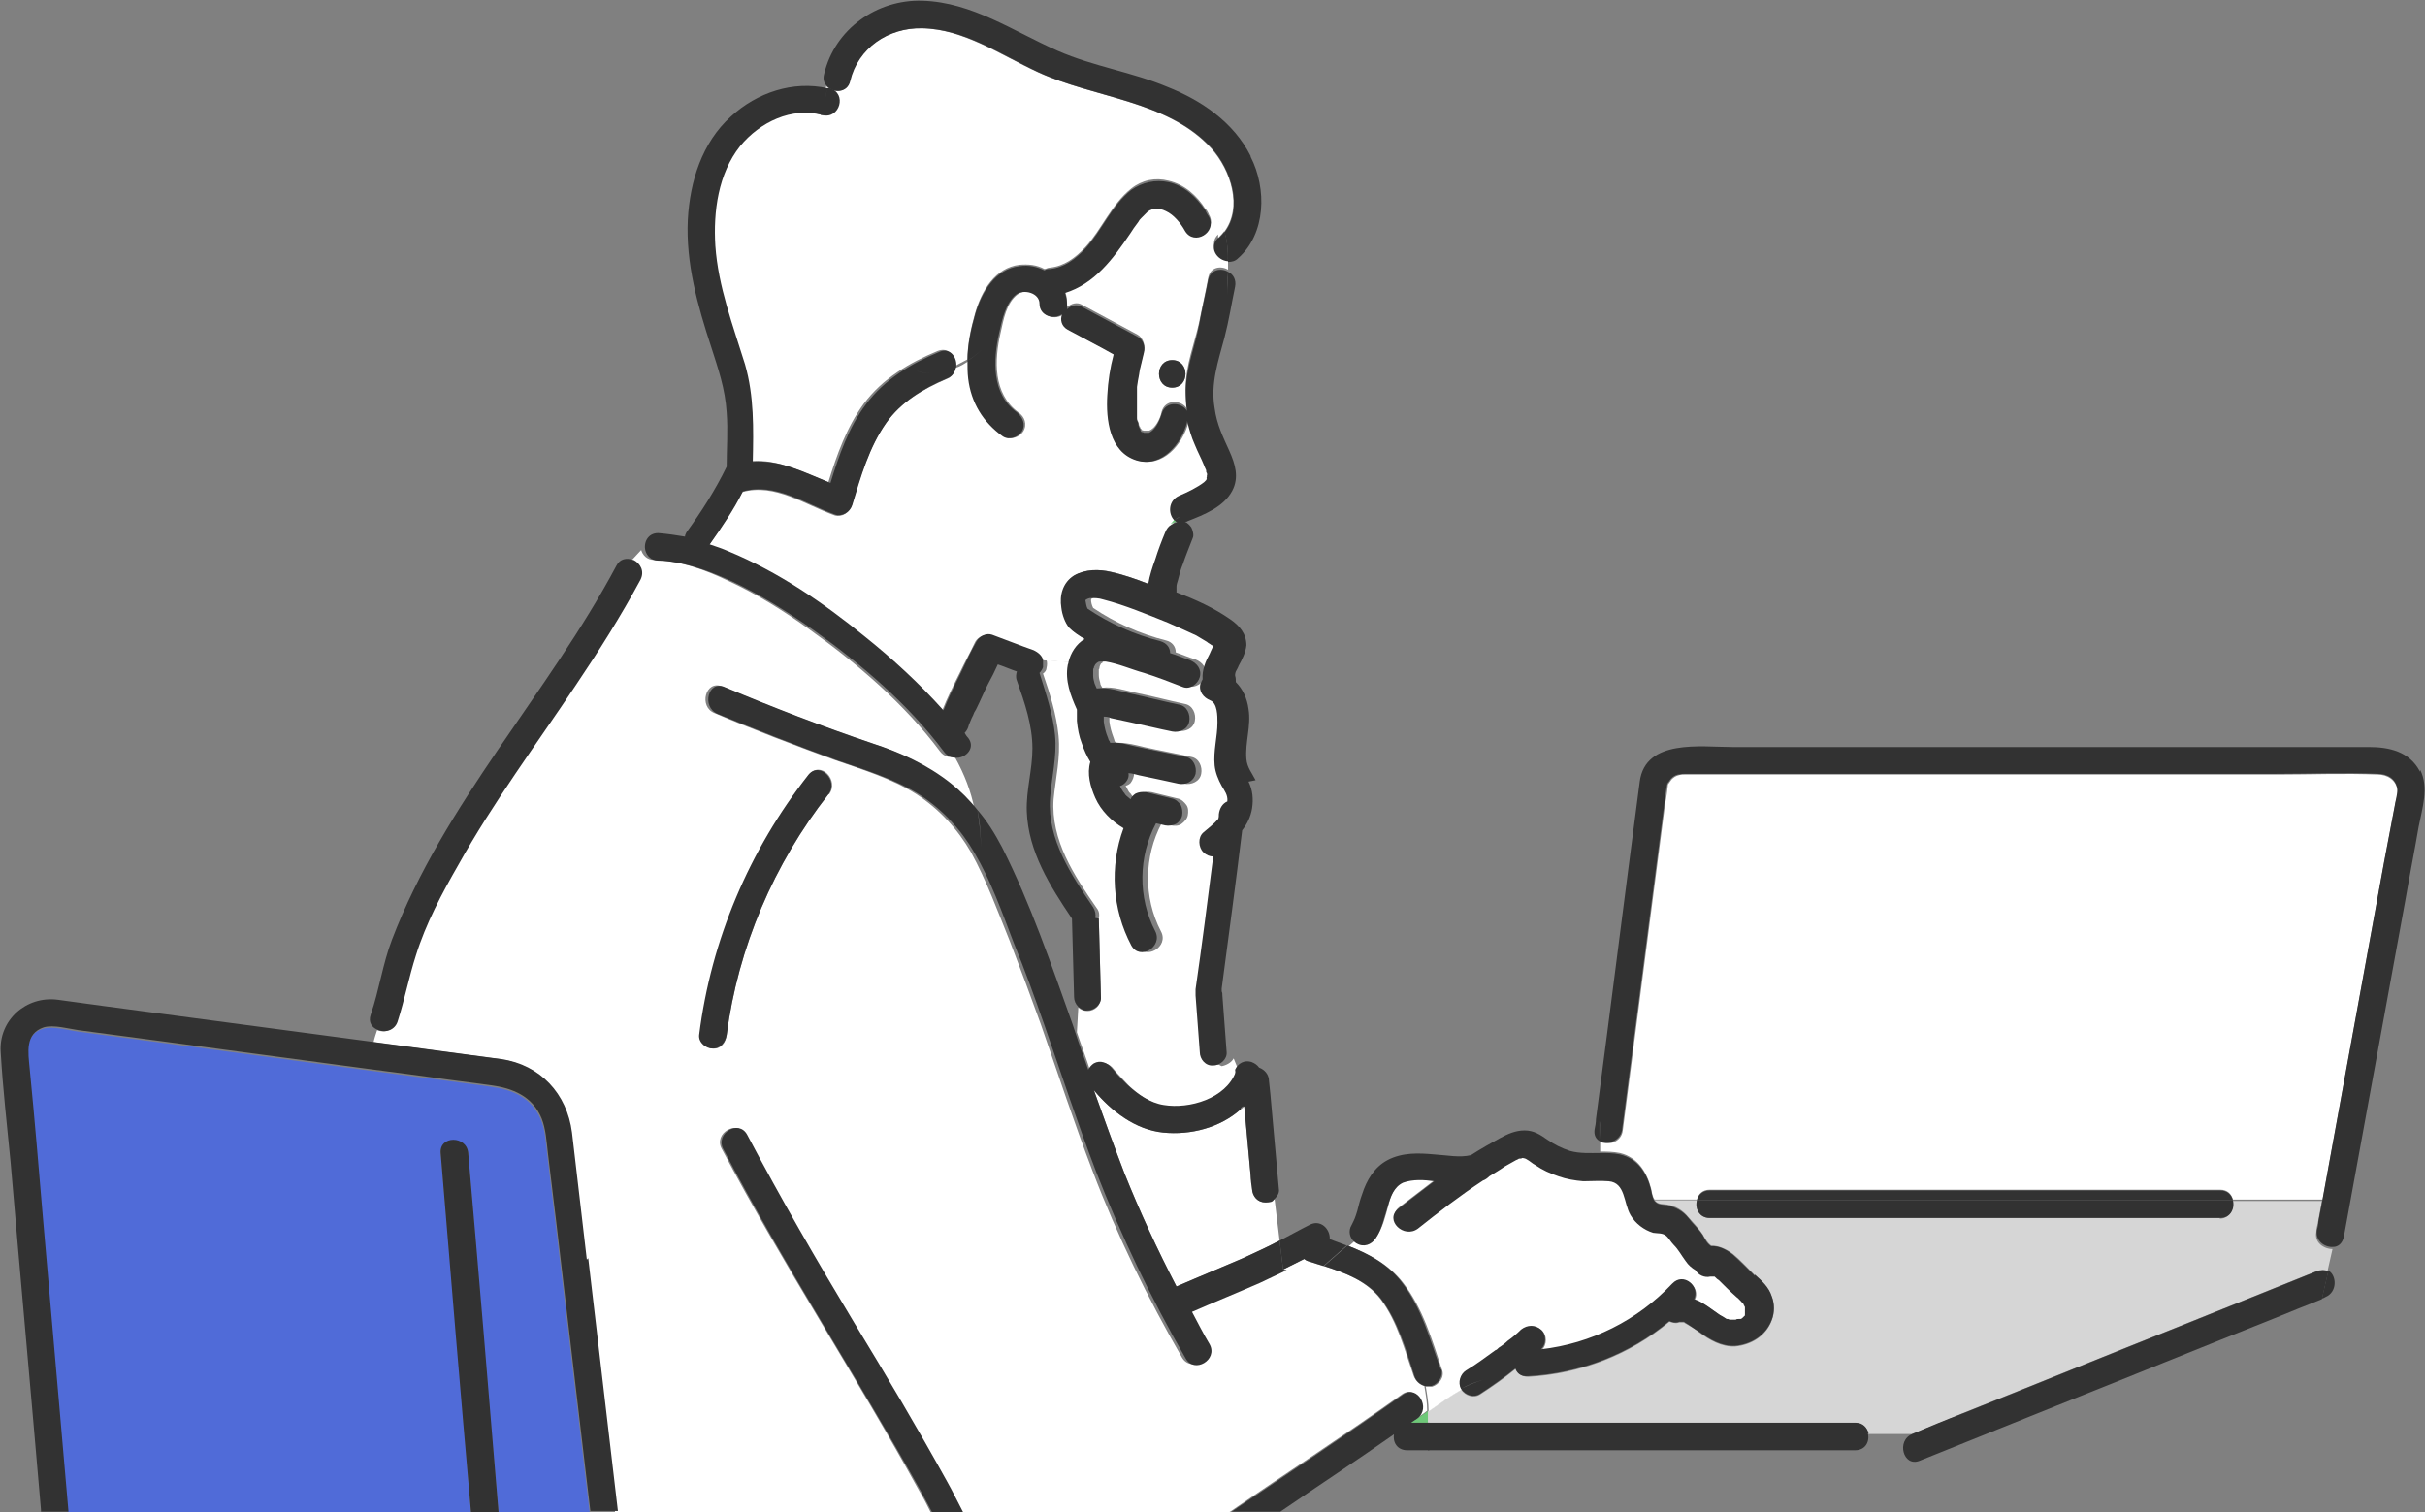 <?xml version="1.0" encoding="UTF-8"?>
<svg id="_レイヤー_1" data-name=" レイヤー 1" xmlns="http://www.w3.org/2000/svg" version="1.1" viewBox="0 0 343.4 214.2">
  <rect x="0" y="0" width="343.4" height="214.2" fill="#808080" stroke="none"/>
  <defs>
    <style>
      .cls-1 {
        fill: #6ec878;
      }

      .cls-1, .cls-2, .cls-3, .cls-4, .cls-5, .cls-6 {
        stroke-width: 0px;
      }

      .cls-2 {
        fill: #506bd8;
      }

      .cls-3 {
        fill: none;
      }

      .cls-4 {
        fill: #d6d6d6;
      }

      .cls-5 {
        fill: #323232;
      }

      .cls-6 {
        fill: #fff;
      }
    </style>
  </defs>
  <g>
    <path class="cls-1" d="M245.3,186.9c0,0,0,0,0,0h0,0Z"/>
    <path class="cls-1" d="M238.4,187.4c0,0-.1,0-.1,0,0,0,0,0,.1,0Z"/>
    <path class="cls-1" d="M237.8,187.3h0,0Z"/>
    <path class="cls-1" d="M166.5,83.4c0,0,0,.1,0,.2,0,0,0-.1,0-.2h0c0,0,0,0,0,0h0Z"/>
    <path class="cls-1" d="M246.3,186.7s0,0,0,0h0Z"/>
    <path class="cls-1" d="M245.2,186.9h0,0Z"/>
    <path class="cls-1" d="M166.5,83.3h0s0,0,0,0c0-.2,0,0,0,0Z"/>
    <path class="cls-2" d="M66.3,163.3c1.4,17,2.8,33.9,4.3,50.9h12.9l-4.8-40.7c-.4-3.3-.8-6.6-1.2-9.9-.2-1.7-.3-3.6-.9-5-1.3-3.2-4.1-4.3-7.2-4.7-2.7-.4-5.4-.7-8.2-1.1-16.7-2.2-33.5-4.5-50.2-6.7-1.4-.2-3.5-.8-4.9-.4-2.7.8-2.2,3.6-2,5.8.6,7.1,1.2,14.3,1.9,21.4,1.2,13.8,2.4,27.6,3.6,41.4h57.1c-1.4-17-2.8-33.9-4.3-50.9-.2-2.5,3.7-2.5,3.9,0h0Z"/>
    <path class="cls-1" d="M200.3,201.1c-.2.1-.4.3-.6.4h2.6c0-.6,0-1.1,0-1.7-.6.4-1.3.9-1.9,1.3h0Z"/>
    <path class="cls-4" d="M314.4,172.5h-72.3c-1.5,0-2.1-1.4-1.8-2.5h-6s0,0,0,0c.5.6,1.1.5,1.8.6,1.2.2,2.2.8,3,1.8.7.8,1.4,1.5,2,2.4.4.7.7,1.2,1.2,1.6,1.1,0,2.2.5,3.1,1.2,1.1.9,2.1,2,3.1,3,1,.9,1.9,1.8,2.4,3.1.4,1,.4,2.3,0,3.3-.8,2.2-2.9,3.5-5.2,3.7-1.9.1-3.6-.9-5.1-2-.6-.5-1.3-.9-2-1.3,0,0,0,0-.2-.1,0,0,0,0,0,0,0,0-.3,0-.4,0,0,0-.1,0-.2,0-.5.2-1,0-1.4-.1-5.6,4.7-12.7,7.4-20,7.8-.9,0-1.5-.5-1.8-1.1-1.6,1.3-3.3,2.5-5,3.6-.9.6-2.1.2-2.7-.7,0,0,0,0,0,0-1.6.9-3.2,2.1-4.7,3.1,0,.6,0,1.1,0,1.7h60.6c1,0,1.7.7,1.8,1.5h6.1c2.4-.9,4.8-1.9,7.1-2.9,10.3-4.1,20.6-8.3,30.9-12.4,6.5-2.6,12.9-5.2,19.4-7.8.6-.2,1.1-.2,1.5,0l.7-3.1c-1.2,0-2.6-.9-2.3-2.4,0-.4.1-.8.2-1.2.2-1.1.4-2.1.6-3.2h-12.7c.3,1.1-.3,2.5-1.8,2.5h0Z"/>
    <path class="cls-6" d="M336.8,109.7c-4.8-.2-9.6,0-14.4,0h-80.1c-1.2,0-2.5,0-3.8,0-.3,0-.5,0-.8.1-.4.1-.7.3-1,.6,0,0-.5.7-.5.7-.1.9-.2,1.8-.4,2.7-2,15.4-4,30.8-6,46.3-.2,1.7-2.1,2.2-3.2,1.6v1.4c.9,0,1.8,0,2.8.2,2.5.6,3.8,2.7,4.4,5,.1.5.2,1.2.5,1.6h6c.2-.8.8-1.4,1.8-1.4h72.3c1,0,1.6.6,1.8,1.4h12.7c2.9-15.9,5.8-31.8,8.7-47.7.5-2.7,1-5.3,1.5-7.9.1-.8.5-1.7.4-2.4-.2-1.5-1.5-2.2-2.8-2.2h0Z"/>
    <path class="cls-6" d="M172.6,150.8c-1.1,0-1.9-.9-1.9-1.9-.2-2.7-.4-5.4-.6-8,0-.1,0-.2,0-.3,0-.2-.1-.4,0-.6.8-6.3,1.6-12.6,2.5-18.8-.5,0-1-.1-1.4-.6-.7-.7-.8-2.1,0-2.8.7-.6,1.4-1.2,2.1-1.9,0-.2,0-.5.1-.7.1-.8.5-1.5,1.2-1.8,0-.8-.4-1.5-.8-2.2-.5-.9-.9-1.8-1-2.9-.3-2.1.3-4.1.4-6.1,0-.9,0-2.7-1-3.1-1-.4-1.7-1.3-1.4-2.4,0-.2.2-.4.3-.6-.2-1.3.4-2.4,1-3.6,0,0,.4-.7.5-1.1,0,0,0,0-.1-.1,0,0,0,0,0,0,0,0,0,0-.1,0-.2-.2-.5-.3-.7-.5-.5-.3-1-.6-1.5-.9-1.3-.7-2.6-1.3-4-1.8-3-1.2-6.1-2.5-9.2-3.3-.6-.2-1.2-.2-1.8-.2-.1,0-.5,0-.7.3.1,0,0,.1,0,0,0,.4.1.8.3,1.2,3.1,2.1,6.7,3.7,10.3,4.6.9.2,1.4.9,1.4,1.7.9.3,1.8.7,2.8,1,1,.4,1.7,1.3,1.4,2.4-.3.9-1.4,1.7-2.4,1.4-1.8-.7-3.7-1.4-5.5-2-1.7-.6-3.5-1.3-5.4-1.6-.3,0-.6,0-.9,0-.2,0-.3.1-.4.2.1,0,0,.1-.2.2,0,0-.1.2-.1.2,0,0-.1.2-.1.3,0,.1,0,.2-.1.3,0,0,0,.1,0,.2v.6c0,.4.1.8.2,1.1,0,.3.2.5.3.7,1.5-.2,3.3.4,4.7.7,2.4.5,4.7,1.1,7,1.6,1.1.2,1.6,1.4,1.4,2.4-.2,1.1-1.4,1.6-2.4,1.4-1.9-.4-3.9-.9-5.9-1.3-.9-.2-1.9-.4-2.8-.6-.3,0-.6-.1-.8-.2,0,0-.1,0-.2,0,0,.2,0,.3,0,.5h0c0,.2,0,.2,0,.3.1.8.3,1.5.6,2.3,0,0,.1.3.1.3,0,.1.1.3.2.4.1,0,.2,0,.4,0,1.2,0,2.4.3,3.6.6,2.2.5,4.5.9,6.7,1.4,1.1.2,1.6,1.4,1.4,2.4-.2,1.1-1.4,1.6-2.4,1.4-1.9-.4-3.8-.8-5.6-1.2-.5,0-1-.2-1.5-.3,0,.5-.2,1-.5,1.4-.2.2-.4.3-.7.4.2.3.3.6.5.9,0,0,0,0,.1.1t0,0c.1.1.2.2.3.4.2.2.4.3.6.5.2-.3.4-.6.7-.8.4-.3,1-.3,1.5-.2,1.2.3,2.5.6,3.7.9.5.1.9.5,1.2.9.3.4.3,1,.2,1.5-.1.5-.5.9-.9,1.2-.4.3-1,.3-1.5.2l-1.3-.3c-2.5,4.7-2.6,10.5-.1,15.3,1.2,2.2-2.2,4.2-3.4,2-2.7-5.1-3.1-11.3-1.1-16.6,0,0,0,0,0,0-1.7-1-3.2-2.5-4-4.3-.7-1.5-1.2-3.4-.7-5.1-.5-.8-.9-1.7-1.2-2.6-.4-1-.6-2.1-.7-3.2,0-.5,0-1,0-1.6-.9-2-1.7-4.1-1.3-6.3,0-.2,0-.3.1-.4l-3.9-.3c.1.3.1.7,0,1.1,0,.3-.2.6-.5.8,0,0,0,0,0,0,1,2.9,1.9,5.8,2.2,8.8.3,3.1-.4,5.9-.7,9-.4,5.8,2.9,10.8,6.1,15.4.4.5.4,1,.3,1.5h0c.1,3.8.2,7.5.3,11.2,0,1.1-.9,1.9-1.9,1.9-.5,0-1-.2-1.3-.5l-.2,3.5c.6,1.8,1.3,3.6,1.9,5.5.2-.4.4-.7.8-.9.9-.5,1.9-.2,2.5.6,0,0-.1-.1,0,0s.3.4.5.6c.6.6,1.1,1.2,1.7,1.8,1.4,1.3,3.2,2.6,5.2,2.9,3.6.6,8.9-.9,10.2-4.7,0,0,0-.2.1-.3h0c0-.1-.7-1.8-.7-1.8-.3.6-1.1,1-1.7,1.1h0Z"/>
    <path class="cls-1" d="M175.1,151.5h0c0,0,0,0,0,0,0,0,0,0,0,0Z"/>
    <path class="cls-6" d="M172.5,33.7c.3-.3.6-.6.8-.9-.4-1.3-1.2-2.4-2.6-3.3.2.3.4.6.5.9,1.3,2.2-2.1,4.1-3.4,2-.7-1.1-1.6-2.4-2.7-2.8-.6-.2-.9-.3-1.3-.3s-.2,0-.3,0c-.1,0-.2,0-.3,0,0,0-.3.1-.4.2,0,0-.2.2-.3.2-.3.3-.6.6-.9.9-.4.4-.3.3-.6.8-.3.4-.6.9-.9,1.3-2.5,3.7-5.1,7.2-9.3,8.5.2.5.3,1.1.3,1.7,0,.2,0,.5,0,.6.6-.5,1.4-.8,2.2-.3,2.6,1.4,5.2,2.8,7.8,4.2.7.4,1.1,1.4.9,2.2-.2.8-.4,1.7-.6,2.5-.2.8-.3,1.6-.4,2.4,0,.1,0,.4,0,.4,0,.2,0,.5,0,.7,0,.5,0,.9,0,1.3,0,.4,0,.9,0,1.3,0,.2,0,.4,0,.5,0,0,0,.4,0,.5,0,.2.1.4.2.6,0,0,.1.3.1.4,0,.1.1.2.2.4,0,0,0,0,0,.1,0,0,0,0,0,0,.1,0,.2.2.3.3-.4-.3,0,0,.2,0,0,0,0,0,0,0,0,0,.2,0,.3,0,0,0,.2,0,.4,0,.9-.3,1.6-1.7,1.8-2.7.5-1.8,2.8-1.7,3.6-.4-.1-1-.2-2-.2-3,0-3.2,1.2-6.1,1.9-9.2.4-2.1.9-4.2,1.3-6.4.3-1.5,1.8-1.7,2.8-1.1,0-.6,0-1.1,0-1.7-1.5,0-2.8-2-1.4-3.3h0ZM166,54.9c-2.5,0-2.5-3.9,0-3.9s2.5,3.9,0,3.9Z"/>
    <path class="cls-6" d="M116.2,16.2c-4.4-1.1-8.9,1-11.7,4.4-3.1,3.9-3.8,9.2-3.5,14.1.4,5.8,2.5,11.3,4.2,16.8,1.4,4.5,1.3,9.1,1.1,13.8,3.9-.3,7.4,1.6,11,3,1.2-3.9,2.6-7.8,5-11.1,2.7-3.6,6.4-5.8,10.5-7.5,1.6-.6,2.5.8,2.3,2.2.6-.3,1.3-.7,1.9-1,0-2.2.5-4.5,1.1-6.6.9-3.1,2.8-6.4,6.3-6.8,1.2-.1,2.4,0,3.5.6.2,0,.5-.2.8-.2,2-.2,3.6-1.4,5-2.9,2.3-2.5,3.7-6.1,6.5-8.3,1.5-1.2,3.4-1.6,5.3-1.1,2.2.5,4,2.1,5.2,4,1.4.9,2.1,2,2.6,3.3,2.7-3.5,1-8.8-1.8-11.9-6.2-6.8-16.6-7.1-24.6-10.8-5.2-2.4-10.5-6.1-16.4-6.2-4.8-.1-9.1,2.8-10.2,7.5-.4,1.7-2.4,1.7-3.3.7,0,0,0,.2-.1.3.1,0,.2,0,.3,0,2.4.6,1.4,4.4-1,3.8h0Z"/>
    <path class="cls-6" d="M171.1,67c0-.2,0-.3-.1-.4-.1-.4-.2-.7-.3-.7-.4-1-.9-1.9-1.3-2.9-.4-1.1-.8-2.3-1.1-3.4,0,0,0,.2,0,.2-.8,3.1-3.6,6.5-7.2,5.4-3.8-1.2-4.4-5.8-4.1-9.2.1-1.9.4-3.9.9-5.8-2.2-1.2-4.4-2.3-6.5-3.5-1-.5-1.1-1.5-.8-2.2-1.1.9-3.2.4-3.2-1.5,0-1.6-2.1-2.2-3.3-1.3-1.6,1.2-2,3.6-2.4,5.4-.9,3.9-1.1,8.6,2.5,11.3.9.6,1.3,1.7.7,2.7-.5.8-1.8,1.3-2.7.7-2.8-2-4.4-4.8-4.9-8.2-.1-.8-.1-1.7-.1-2.5-.6.4-1.2.8-1.9,1-.1.7-.5,1.3-1.3,1.6-3.3,1.4-6.5,3.3-8.6,6.3-2.4,3.5-3.6,7.6-4.8,11.6-.3,1-1.4,1.7-2.4,1.4-4.2-1.5-8.5-4.6-13.1-3.3-1.4,2.6-3,5.1-4.7,7.5.9.3,1.8.7,2.7,1,7,2.9,13.3,7.3,19.2,12,4,3.2,7.8,6.7,11.1,10.5.7-1.8,1.6-3.6,2.5-5.4.7-1.5,1.5-2.9,2.2-4.4.4-.7,1.4-1.2,2.2-.9,2,.7,4,1.5,5.9,2.2.6.2,1.1.7,1.3,1.3l3.9.3c.4-1.3,1.2-2.6,2.3-3.3-.8-.4-1.6-.9-2.2-1.6-.6-.7-1-1.9-1.1-2.8-.3-1.8.2-3.6,1.8-4.6,1.5-.9,3.5-.9,5.2-.5,1.8.4,3.6,1.1,5.3,1.7.2-1.2.6-2.4,1-3.5.4-1.3.9-2.5,1.4-3.8.2-.5.5-.8.9-1.1.1-.2.3-.4.5-.6-.9-.9-.9-2.8.7-3.5,1.2-.5,2.7-1.2,3.5-1.9,0,0,.2-.2.3-.3,0,0,0-.1.1-.2,0,0,0-.3,0-.3v-.3c0,0,0,.2,0-.2h0Z"/>
    <path class="cls-1" d="M165.9,74.2c.2-.2.5-.3.8-.3-.1,0-.2-.2-.4-.3-.2.2-.3.4-.5.6h0Z"/>
    <path class="cls-6" d="M174.2,214.1c8.1-5.6,16.3-10.9,24.3-16.6,2-1.5,4,1.9,2,3.4,0,0-.2.1-.3.2.6-.4,1.3-.8,1.9-1.3,0-1.2-.2-2.3-.4-3.5-.7-.2-1.2-.7-1.5-1.4-1.3-3.7-2.3-7.7-4.7-10.9-2-2.6-5.1-3.8-8.1-4.7l-.6.5.6-.5c-.7-.2-1.3-.4-1.9-.6-.3-.1-.6-.2-.8-.4-1,.5-2,1-3,1.5h0c0,.1,0,0,0,0-1.2.6-2.5,1.2-3.8,1.8-3.2,1.4-6.4,2.7-9.6,4.1.8,1.5,1.7,3.1,2.5,4.6,1.2,2.2-2.1,4.1-3.4,2-4.9-8.5-9.2-17.3-12.7-26.5-2.6-6.8-4.9-13.8-7.3-20.7-1.4-3.9-2.9-7.9-4.4-11.8-1.7-4.2-3.3-8.6-5.5-12.6-1.9-3.3-4.5-6.1-7.7-8.2-3.6-2.3-7.7-3.5-11.7-4.9-5.7-2.1-11.3-4.2-16.9-6.6-2.3-.9-1.3-4.7,1-3.8,6.9,2.9,13.9,5.6,21,8,4,1.3,7.7,3,11,5.6,1.4,1.1,2.7,2.4,3.8,3.8-.5-2.5-1.4-4.9-2.8-7.4-.7.1-1.5,0-2.1-.8-5-6.7-11.7-12.4-18.4-17.2-3.6-2.6-7.4-5-11.5-6.9-3.3-1.6-6.9-2.9-10.6-3-1,0-1.6-.7-1.8-1.4-.5.5-.9,1-1.3,1.4,1,.4,1.7,1.6,1,2.8-2.8,5.2-5.9,10.2-9.2,15-5.6,8.4-11.7,16.5-16.6,25.4-2.3,4.1-4.6,8.3-6,12.8-1,3.1-1.5,6.3-2.6,9.4-.4,1.3-1.7,1.6-2.7,1.2-.2.6-.4,1.2-.5,1.7,4.5.6,8.9,1.2,13.4,1.8,1.5.2,3,.4,4.5.6,5.5.8,9.3,4.9,10,10.4.7,6,1.4,12,2.1,18,1.4,11.9,2.8,23.8,4.2,35.8h44.7s-.8,0-.8,0h.8c-.5-1-1-2-1.6-3-9-16.4-19.3-32-28-48.5-1.2-2.2,2.2-4.2,3.4-2,4.8,9.1,9.9,17.9,15.2,26.7,4.4,7.4,8.9,14.8,13.1,22.4.8,1.4,1.5,2.9,2.3,4.4h37.8s0,0,0,0h0ZM117.3,112.5c-7.7,9.8-12.8,21.7-14.4,34.1-.1,1-.8,2-1.9,1.9-.9,0-2.1-.9-1.9-1.9,1.8-13.5,7.1-26.2,15.5-36.9,1.6-2,4.3.8,2.8,2.8Z"/>
    <path class="cls-6" d="M180.5,169.8c-.4.3-.9.5-1.3.5-1.1,0-1.9-.9-1.9-1.9,0-.6-.1-1.3-.2-1.9-.3-3.3-.6-6.5-.9-9.8-.1.1-.3.3-.5.4v.2s0-.2,0-.2c-2.9,2.6-7.1,3.7-11,3.3-3.9-.4-7.3-3-9.8-6,1.4,3.9,2.8,7.8,4.3,11.7,2.2,5.5,4.7,10.9,7.4,16.1,3.3-1.4,6.4-2.7,9.4-4,1.8-.8,3.5-1.6,5.2-2.5l-.7-5.8h0Z"/>
    <path class="cls-6" d="M247.2,185.1s0-.1,0-.2c0,0-.1-.2-.1-.2,0,0,0,0,0,0,0,0,0-.1-.1-.2-.3-.4-.7-.7-1-1-.8-.8-1.6-1.6-2.5-2.4-.2-.2-.4-.4-.6-.5,0,0,0,0,0,0-.2,0-.4,0-.6,0-.8.2-1.7-.3-2.1-.9-.5-.3-.9-.7-1.4-1.3-.6-.8-1-1.6-1.7-2.3-.4-.4-.6-1-1.1-1.3-.5-.4-1.2-.3-1.8-.4-1.4-.3-2.6-1.2-3.2-2.5-.9-1.7-.6-4.6-3.1-4.8-1.2,0-2.4.1-3.6,0-1.2,0-2.4-.4-3.5-.7-1.1-.4-2.3-.9-3.3-1.6-.4-.3-.7-.6-1.2-.8-.1,0-.5-.1-.6-.2-.1,0-.4,0-.5.1-.3.1-.2,0-.4.2-.6.2-1.1.6-1.6.9-.8.4-1.5.9-2.2,1.4-.2.2-.5.4-.9.6,0,0,0,0,0,0-3.2,2.1-6.3,4.5-9.2,6.8-1.9,1.6-4.7-1.2-2.8-2.8,1.7-1.3,3.4-2.6,5.1-3.9-1.5-.2-3.1-.4-4.4.2-1.4.6-1.8,1.9-2.2,3.4-.4,1.5-.8,3.2-1.7,4.5-.6.9-1.7,1.3-2.7.7-.1,0-.2-.1-.3-.2l-.9.8c2.9,1.1,5.7,2.6,7.7,5.2,2.8,3.6,4.1,8.1,5.5,12.3.4,1-.4,2.1-1.4,2.4-.3,0-.6,0-.9,0,.2,1.2.4,2.3.4,3.5,1.6-1.1,3.1-2.2,4.7-3.1-.5-.9-.1-2.1.7-2.6,1.4-.9,2.8-1.9,4.2-2.9,0,0,0,0,0,0,0,0,.1-.1.2-.1.2-.1.3-.2.5-.4.3-.3.7-.5,1-.8.6-.5,1.3-1.1,1.9-1.6.8-.7,1.9-.7,2.8,0,.8.7.8,2.1,0,2.8,0,0,0,0,0,0,7.1-.8,13.7-4.1,18.6-9.3,1.6-1.7,4,.5,3.1,2.2.7.3,1.3.6,1.9,1,.6.4,1.1.8,1.7,1.2.3.2.6.4,1,.6,0,0,.1,0,.2,0,.1,0,.3.1.4.1,0,0,.2,0,.3,0h.3c0,0,.1,0,.2,0,.1,0,.4,0,.5-.1t0,0h.2c0-.1.2-.2.3-.3,0,0,.2-.1.2-.2,0,0,0,0,0,0h0c0-.1,0-.2.1-.3,0,0,0-.2,0-.3h0v-.3h0c0-.1,0-.2,0-.2h0Z"/>
    <path class="cls-1" d="M236.1,111c0,0,0,.1,0,.2,0,0,.1-1,0-.2Z"/>
    <path class="cls-5" d="M166.5,83.4c0,0,0-.2,0-.2,0,0,0,0,0,.1h0Z"/>
    <path class="cls-5" d="M166,54.9c2.5,0,2.5-3.9,0-3.9s-2.5,3.9,0,3.9Z"/>
    <path class="cls-5" d="M342.7,109.3c-1.5-2.9-4.4-3.5-7.3-3.5h-90.1c-4.4,0-12.3-1.2-13.1,4.9-2.1,15.9-4.1,31.9-6.2,47.8,0,.5-.1,1-.2,1.5-.1.8.2,1.3.7,1.6v-2.8c.1,0,0,2.8,0,2.8,1.1.6,3,0,3.2-1.6,2-15.4,4-30.9,6-46.3.1-.9.2-1.8.4-2.7,0,0,.5-.7.5-.7.3-.3.6-.5,1-.6.3,0,.5-.1.8-.1,1.2,0,2.5,0,3.8,0h80.1c4.8,0,9.6-.2,14.4,0,1.4,0,2.6.7,2.8,2.2,0,.7-.3,1.7-.4,2.4-.5,2.7-1,5.3-1.5,7.9-2.9,15.9-5.8,31.8-8.7,47.7h3.1-3.1c-.2,1.1-.4,2.1-.6,3.2,0,.4-.1.8-.2,1.2-.3,1.5,1.1,2.5,2.3,2.4l1-4.4-1,4.4c.7,0,1.3-.5,1.5-1.4,2.9-15.9,5.8-31.7,8.7-47.6.6-3.5,1.3-7,1.9-10.5.5-2.6,1.5-5.6.2-8.1h0ZM236.1,111.2c0,0,0-.1,0-.2.1-.8,0,.2,0,.2Z"/>
    <path class="cls-5" d="M240.3,170c-.3,1.1.3,2.5,1.8,2.5h72.3c1.5,0,2.1-1.4,1.8-2.5h-75.9,0Z"/>
    <path class="cls-5" d="M314.4,168.6h-72.3c-1,0-1.6.6-1.8,1.4h75.9c-.2-.8-.8-1.4-1.8-1.4h0Z"/>
    <path class="cls-5" d="M134.1,209.8c-4.2-7.6-8.6-15-13.1-22.4-5.3-8.8-10.4-17.6-15.2-26.7-1.2-2.2-4.5-.2-3.4,2,8.7,16.6,18.9,32.2,28,48.5.5.9,1,1.9,1.6,3h4.4c-.8-1.5-1.5-3-2.3-4.4h0Z"/>
    <path class="cls-5" d="M132,214.2h0s4.4,0,4.4,0h0s-4.4,0-4.4,0Z"/>
    <path class="cls-5" d="M197.4,203.1c-.2,1.1.4,2.3,1.9,2.3h3.1c0-1.3,0-2.6,0-3.9h-2.6c.2-.1.4-.3.6-.4-1.4.9-2.9,1.6-4.4,2.1,1.6-.4,3-1.1,4.4-2.1,0,0,.2-.1.3-.2,2-1.5,0-4.8-2-3.4-8,5.7-16.2,11.1-24.3,16.6,0,0,0,0,0,0h6.9c5.4-3.7,10.9-7.3,16.3-11.1h0Z"/>
    <path class="cls-5" d="M264.6,203h-4.7,4.7c-.2-.8-.8-1.5-1.8-1.5h-60.6c0,1.3,0,2.6,0,3.9h60.5c1.5,0,2.1-1.3,1.8-2.4Z"/>
    <path class="cls-5" d="M155.1,130h0c.1-.5,0-1-.3-1.5-3.1-4.6-6.5-9.6-6.1-15.4.2-3,1-5.9.7-9-.3-3-1.3-5.9-2.2-8.8,0,0,0,0,0,0,.2-.2.4-.5.5-.8,0-.4,0-.8,0-1.1l-3.3-.3,3.3.3c-.2-.6-.7-1-1.3-1.3-2-.7-4-1.5-5.9-2.2-.8-.3-1.8.2-2.2.9-.8,1.4-1.5,2.9-2.2,4.4-.9,1.8-1.8,3.6-2.5,5.4-3.4-3.8-7.2-7.3-11.2-10.5-5.9-4.8-12.2-9.1-19.2-12-.9-.4-1.8-.7-2.7-1,1.7-2.4,3.4-4.9,4.7-7.5,4.6-1.3,8.9,1.8,13.1,3.3,1,.3,2.1-.4,2.4-1.4,1.2-4,2.4-8.2,4.8-11.6,2.1-3,5.3-4.9,8.6-6.3.8-.3,1.1-.9,1.3-1.6-1.8.8-3.8,1.2-5.7.5,2,.7,3.9.3,5.7-.5.2-1.3-.8-2.8-2.3-2.2-4.1,1.7-7.8,3.9-10.5,7.5-2.4,3.2-3.8,7.2-5,11.1-3.7-1.5-7.1-3.3-11-3,.1-4.7.2-9.3-1.1-13.8-1.7-5.5-3.8-11-4.2-16.8-.3-4.8.4-10.2,3.5-14.1,2.8-3.4,7.3-5.6,11.7-4.4,2.4.6,3.5-3.1,1-3.8-.1,0-.2,0-.3,0-.2.6-.4,1.4-.4,2.2,0-.9.2-1.6.4-2.2-4.9-1.1-10,.6-13.7,4-4.1,3.7-5.8,9.2-6.1,14.6-.3,6.2,1.4,12.2,3.3,18,1,3.1,2,6,2.2,9.3.2,2.6,0,5.1,0,7.7-1.6,3.3-3.6,6.4-5.7,9.3-.1.2-.2.4-.2.6-1.2-.2-2.5-.4-3.8-.5-1.5,0-2.1,1.4-1.8,2.5.3-.3.6-.6.8-.8l-.8.8c.2.7.8,1.4,1.8,1.4,3.7.1,7.3,1.5,10.6,3,4,1.9,7.8,4.3,11.5,6.9,6.7,4.8,13.4,10.5,18.4,17.2.5.7,1.3.9,2.1.8-.6-1-1.2-1.9-1.9-2.9.7,1,1.3,1.9,1.9,2.9,1.2-.2,2.3-1.5,1.3-2.8-.2-.2-.4-.5-.5-.7.2-.2.4-.5.5-.8.1-.4.3-.8.5-1.3,0,0,0,0,0,0l.2-.4c.1-.3.2-.5.4-.8.6-1.2,1.1-2.4,1.7-3.6.5-.9,1-1.9,1.4-2.8.9.3,1.8.7,2.7,1-.1.3-.2.8,0,1.3,1.1,3.1,2.2,6.3,2.2,9.6,0,3-.9,5.9-.8,8.9.2,5.7,3.3,10.6,6.4,15.2.1,3.7.2,7.4.3,11.1,0,.5.2,1,.6,1.4l.2-4.5-.2,4.5c.4.3.8.6,1.3.5,1,0,2-.9,1.9-1.9-.1-3.7-.2-7.4-.3-11.1h0Z"/>
    <path class="cls-5" d="M89.6,79.3c-1.7,1.9-3,4-3,6.8,0-2.8,1.3-4.9,3-6.8-.8-.3-1.8-.2-2.3.8-9.7,18.2-24.4,33.6-31.8,53-1.3,3.4-1.8,7.1-3,10.6-.4,1.1.2,1.9,1.1,2.2.5-1.3,1.1-2.6,1.8-3.9-.7,1.3-1.3,2.6-1.8,3.9,1,.4,2.3,0,2.7-1.2,1-3.1,1.6-6.3,2.6-9.4,1.4-4.5,3.7-8.8,6-12.8,4.9-8.8,11-17,16.6-25.4,3.3-4.9,6.4-9.8,9.2-15,.6-1.2,0-2.3-1-2.8h0Z"/>
    <path class="cls-5" d="M188.3,175.5c.1-1.4-1.3-2.9-2.9-2-1.4.7-2.8,1.5-4.2,2.2l.5,4.1c1-.5,2-1,3-1.5.2.2.4.3.8.4.6.2,1.3.4,1.9.6l3.3-2.9c-.8-.3-1.6-.6-2.4-.9h0Z"/>
    <path class="cls-5" d="M176.2,156.7c.3,3.3.6,6.5.9,9.8,0,.6.1,1.3.2,1.9.1,1.1.8,1.9,1.9,1.9s1-.2,1.3-.5l-1.1-8.4,1.1,8.4c.4-.4.7-.9.6-1.4-.4-4.5-.8-9-1.2-13.4l-.2-1.9c0-.9-.6-1.6-1.4-1.9-.3-.4-.6-.6-1.1-.8-1-.3-1.9.2-2.3,1.1l.6,5.6c.2-.1.3-.3.5-.4h0Z"/>
    <path class="cls-5" d="M181.7,179.8l-.5-4.1c-1.7.9-3.5,1.7-5.2,2.5-3,1.3-6.2,2.6-9.4,4-2.7-5.2-5.2-10.6-7.4-16.1-1.5-3.9-2.9-7.8-4.3-11.7,2.5,3,5.9,5.6,9.8,6,3.9.4,8.1-.7,11-3.3l-.6-5.6c0,0,0,.2-.1.3-1.4,3.8-6.6,5.3-10.2,4.7-2-.3-3.8-1.6-5.2-2.9-.6-.6-1.2-1.2-1.7-1.8-.2-.2-.3-.4-.5-.6-.2-.2-.1-.1,0,0-.6-.7-1.6-1.1-2.5-.6-.3.2-.6.5-.8.9-.6-1.8-1.3-3.6-1.9-5.5l-.2,4.4.2-4.4c-.1-.3-.2-.6-.3-.9-3-8.4-6-17.2-10-25.1-1-1.9-2.1-3.7-3.5-5.3.4,1.8.5,3.5.5,5.3,0-1.8-.2-3.5-.5-5.3-1.1-1.4-2.4-2.7-3.8-3.8-3.3-2.6-7-4.3-11-5.6-7.1-2.4-14.1-5.1-21-8-2.3-1-3.3,2.8-1,3.8,5.6,2.3,11.2,4.5,17,6.6,4,1.4,8.1,2.6,11.7,4.9,3.2,2.1,5.8,4.9,7.7,8.2,2.3,3.9,3.9,8.4,5.5,12.6,1.6,3.9,3,7.8,4.4,11.8,2.4,6.9,4.7,13.9,7.3,20.7,3.6,9.2,7.8,18,12.7,26.5,1.2,2.2,4.6.2,3.4-2-.9-1.5-1.7-3.1-2.5-4.6,3.2-1.4,6.4-2.7,9.6-4.1,1.3-.6,2.5-1.2,3.8-1.8h0Z"/>
    <path class="cls-5" d="M204,193.9c-1.5-4.2-2.7-8.7-5.5-12.3-2-2.6-4.8-4.1-7.7-5.2l-3.3,2.9c3,1,6.1,2.1,8.1,4.7,2.4,3.2,3.5,7.2,4.7,10.9.2.7.8,1.2,1.5,1.4-.4-2.1-1-4.1-2-6.2,1,2.1,1.6,4.1,2,6.2.3,0,.6,0,.9,0,1-.3,1.7-1.4,1.4-2.4h0Z"/>
    <path class="cls-5" d="M177.8,110.5c-.5-1-1.2-1.8-1.3-3-.2-2.4.7-4.7.3-7.1-.2-1.5-.8-2.8-1.8-3.8,0-.3,0-.6-.1-.9,0,0,0-.1,0-.2,0-.1.1-.4.1-.4.1-.2.3-.5.4-.8.5-.9,1-1.9,1.1-2.9,0-1.7-1-2.8-2.3-3.7-2.3-1.6-4.9-2.8-7.6-3.8,0,0,0-.2,0-.3s0-.2,0-.3c0,0,0,.1,0,.2,0,0,0-.1,0-.2h0c0-.2,0-.3,0-.2,0-.3.1-.6.2-.9.2-.8.4-1.6.7-2.3.4-1.2.9-2.4,1.4-3.7.2-.4,0-1.1-.2-1.5-.2-.3-.6-.7-.9-.8.1,0,.3,0,.4-.1,2.3-.9,5.1-2,6.3-4.3,1-1.9.4-3.8-.4-5.6-.9-2-1.8-3.8-2.1-6.1-.6-3.5.5-6.6,1.4-10,.6-2.3,1-4.8,1.5-7.2.2-1-.3-1.8-1-2.1,0,1.1-.1,2.2-.1,3.4,0-1.1,0-2.3.1-3.4-1-.6-2.5-.3-2.8,1.1-.4,2.1-.9,4.2-1.3,6.4-.6,3.1-1.8,6-1.9,9.2,0,1,0,2,.2,3-.8-1.3-3.1-1.4-3.6.4-.3,1-.9,2.3-1.8,2.7-.1,0-.3,0-.4,0,0,0-.2,0-.3,0,0,0,0,0,0,0-.1,0-.5-.4-.2,0-.1,0-.2-.2-.3-.3,0,0,0,0,0,0,0,0,0,0,0-.1,0-.1-.1-.2-.2-.4,0,0-.1-.3-.1-.4,0-.2-.1-.4-.2-.6,0,0,0-.4,0-.5,0-.2,0-.3,0-.5,0-.4,0-.9,0-1.3,0-.5,0-.9,0-1.3,0-.2,0-.5,0-.7,0,0,0-.3,0-.4.1-.8.3-1.6.4-2.4.2-.8.4-1.7.6-2.5.2-.8-.1-1.8-.9-2.2-2.6-1.4-5.2-2.8-7.8-4.2-.9-.5-1.7-.2-2.2.3,0-.2.1-.4,0-.6,0-.6-.1-1.2-.3-1.7,4.2-1.3,6.8-4.8,9.3-8.5.3-.5.6-.9.9-1.3.4-.5.2-.4.6-.8.3-.3.6-.6.9-.9,0,0,.3-.2.3-.2,0,0,.3-.1.4-.2.1,0,.2,0,.3,0,0,0,.3,0,.3,0,.4,0,.7,0,1.3.3,1.1.5,2.1,1.7,2.7,2.8,1.3,2.2,4.6.2,3.4-2-.2-.3-.4-.6-.5-.9-.3-.2-.6-.4-.9-.5.3.2.6.4.9.5-1.3-1.9-3-3.5-5.2-4-1.9-.4-3.7,0-5.3,1.1-2.8,2.2-4.2,5.8-6.5,8.3-1.4,1.5-3,2.7-5,2.9-.3,0-.5,0-.8.2-1-.5-2.2-.8-3.5-.6-3.5.4-5.4,3.7-6.3,6.8-.6,2.1-1.1,4.4-1.1,6.6,1.1-.7,2-1.5,2.8-2.3-.8.8-1.8,1.7-2.8,2.3,0,.8,0,1.7.1,2.5.4,3.4,2.1,6.2,4.9,8.2.9.6,2.2.1,2.7-.7.6-1,.1-2-.7-2.7-3.6-2.6-3.4-7.4-2.5-11.3.4-1.8.9-4.2,2.4-5.4,1.1-.8,3.3-.2,3.3,1.3,0,1.8,2.1,2.3,3.2,1.5-.3.8-.1,1.7.8,2.2,2.2,1.2,4.4,2.3,6.5,3.5-.5,1.9-.8,3.8-.9,5.8-.2,3.4.3,8,4.1,9.2,3.6,1.1,6.4-2.3,7.2-5.4,0,0,0-.2,0-.2.3,1.2.6,2.3,1.1,3.4.4,1,.9,1.9,1.3,2.9,0,0,.1.3.3.7,0,.2,0,.3.1.4.1.4,0,.3,0,.2v.3s-.1.3,0,.3c0,0-.1.2-.1.2,0,0-.2.2-.3.3-.9.7-2.3,1.4-3.5,1.9-1.6.7-1.6,2.6-.7,3.5.2-.2.5-.4.8-.5-.3.2-.6.3-.8.5.1,0,.2.2.4.3-.3,0-.6.2-.8.3-.8,1.4,0,3.4,0,5.4,0-2-.8-4,0-5.4-.4.2-.7.6-.9,1.1-.5,1.2-1,2.5-1.4,3.8-.4,1.1-.8,2.3-1,3.5-1.7-.7-3.5-1.3-5.3-1.7-1.7-.4-3.6-.4-5.2.5-1.6,1-2.1,2.8-1.8,4.6.1.9.5,2.1,1.1,2.8.6.6,1.4,1.1,2.2,1.6-1.2.7-2,2-2.3,3.3l3.5.3-3.5-.3c0,.2-.1.3-.1.4-.4,2.2.4,4.3,1.3,6.3,0,.5,0,1,0,1.6.1,1.1.3,2.2.7,3.2.3.9.7,1.8,1.2,2.6-.5,1.7,0,3.5.7,5.1.8,1.8,2.3,3.3,4,4.3,0,0,0,0,0,0-2,5.4-1.6,11.5,1.1,16.6,1.2,2.2,4.5.2,3.4-2-2.5-4.8-2.4-10.6.1-15.3l1.3.3c.5.1,1.1,0,1.5-.2.4-.2.8-.7.9-1.2.1-.5,0-1.1-.2-1.5-.3-.4-.7-.8-1.2-.9-1.2-.3-2.5-.6-3.7-.9-.5-.1-1.1,0-1.5.2-.3.2-.6.5-.7.8-.2-.2-.4-.3-.6-.5-.1-.1-.2-.2-.3-.4t0,0c0,0,0,0-.1-.1-.2-.3-.4-.6-.5-.9.2,0,.5-.2.7-.4.4-.4.6-.9.5-1.4.5,0,1,.2,1.5.3,1.9.4,3.8.8,5.6,1.2,1,.2,2.1-.3,2.4-1.4.2-1-.3-2.2-1.4-2.4-2.2-.5-4.5-.9-6.7-1.4-1.1-.2-2.4-.7-3.6-.6-.1,0-.2,0-.4,0,0-.1-.1-.3-.2-.4,0,0-.1-.3-.1-.3-.3-.7-.5-1.5-.6-2.3,0,0,0-.1,0-.1h0c0-.3,0-.4,0-.6.1,0,.2,0,.2,0,.3,0,.6.1.8.2.9.2,1.9.4,2.8.6,1.9.4,3.9.9,5.9,1.3,1,.2,2.2-.3,2.4-1.4.2-1-.3-2.2-1.4-2.4-2.4-.5-4.7-1.1-7-1.6-1.4-.3-3.1-.9-4.7-.7-.1-.2-.2-.5-.3-.7-.1-.4-.2-.7-.2-1.1v-.6s0,0,0-.2c0-.1,0-.2.1-.3,0,0,0-.2.1-.3,0,0,.1-.2.1-.2,0,0,.3-.3.2-.2.1-.1.3-.2.4-.2.3,0,.6,0,.9,0,1.8.3,3.6,1.1,5.4,1.6,1.9.6,3.7,1.3,5.5,2,1,.4,2.1-.4,2.4-1.4.3-1.1-.4-2-1.4-2.4-.9-.3-1.8-.7-2.8-1,0-.7-.4-1.4-1.4-1.7-3.6-.9-7.2-2.5-10.3-4.6-.2-.4-.2-.8-.3-1.2,0,0,0-.1,0,0,.2-.2.6-.3.7-.3.6,0,1.2,0,1.8.2,3.1.8,6.2,2.1,9.2,3.3,1.4.6,2.7,1.2,4,1.8.5.3,1,.6,1.5.9.2.2.5.3.7.5,0,0,0,0,.1,0,0,0,0,0,0,0,0,0,0,0,.1.1-.2.4-.5,1.1-.5,1.1-.6,1.1-1.1,2.3-1,3.6-.1.2-.2.4-.3.6-.3,1.1.4,2,1.4,2.4,1,.4,1,2.2,1,3.1,0,2.1-.6,4-.4,6.1.1,1,.5,2,1,2.9.4.7.9,1.3.8,2.2-.7.3-1.1,1-1.2,1.8,0,.2,0,.5-.1.7-.6.7-1.4,1.3-2.1,1.9-.8.7-.7,2.1,0,2.8.4.4.9.6,1.4.6-.8,6.3-1.6,12.6-2.5,18.8,0,.2,0,.4,0,.6,0,.1,0,.2,0,.3.2,2.7.4,5.4.6,8,0,1,.8,2,1.9,1.9,1,0,2-.9,1.9-1.9-.2-2.7-.4-5.4-.6-8,0-.2,0-.4-.1-.6,0-.1,0-.2,0-.4,1-7.5,2-15,2.9-22.4.7-.9,1.2-1.9,1.4-3.1.2-1.3.1-2.6-.5-3.8h0Z"/>
    <path class="cls-5" d="M328.2,180c-6.5,2.6-12.9,5.2-19.4,7.8-10.3,4.1-20.6,8.3-30.9,12.4-2.4.9-4.8,1.9-7.1,2.9h5.4-5.4c-2.3.9-1.3,4.7,1,3.8,6.5-2.6,12.9-5.2,19.4-7.8,10.3-4.1,20.6-8.3,30.9-12.4,2.2-.9,4.4-1.8,6.7-2.7l.9-3.9c-.4-.2-.9-.3-1.5,0h0Z"/>
    <path class="cls-5" d="M329.7,180l-.9,3.9c.2,0,.3-.1.5-.2,1.7-.7,1.6-3,.5-3.7h0Z"/>
    <path class="cls-5" d="M248.5,180.7c-1-1-2.1-2.1-3.1-3-.9-.7-2-1.3-3.1-1.2-.6-.4-.8-.9-1.2-1.6-.6-.9-1.4-1.6-2-2.4-.8-1-1.8-1.5-3-1.8-.7-.1-1.3,0-1.8-.6,0,0,0,0,0,0h-1.8,1.8c-.3-.4-.4-1.1-.5-1.6-.6-2.4-1.9-4.4-4.4-5-.9-.2-1.9-.2-2.8-.2l-.2,3.9.2-3.9c-1.4,0-2.9.1-4.3-.3-1.2-.4-2.2-.9-3.2-1.6-1-.7-1.9-1.3-3.2-1.3-1.3,0-2.4.5-3.5,1.1s-2.7,1.5-4.1,2.4c-1.6.4-3.5,0-5.2-.1-2.2-.2-4.5-.3-6.6.8-1.9,1-3,2.9-3.6,4.8-.3.8-.5,1.6-.7,2.4-.3,1-.4,1.2-.8,2-.5.8-.3,1.8.4,2.4l1.4-1.2-1.4,1.2c.1,0,.2.2.3.2,1,.6,2.1.2,2.7-.7.9-1.3,1.2-3,1.7-4.5.4-1.4.9-2.8,2.2-3.4,1.4-.5,3-.4,4.4-.2-1.7,1.3-3.4,2.6-5.1,3.9-2,1.6.8,4.3,2.8,2.8,2.9-2.3,6-4.7,9.2-6.8,0,0,0,0,0,0,.3-.1.6-.3.9-.6.8-.5,1.5-.9,2.2-1.4.5-.3,1.1-.6,1.6-.9.2-.1.1,0,.4-.2,0,0,.4,0,.5-.1.1,0,.5.1.6.2.4.2.8.6,1.2.8,1,.7,2.1,1.2,3.3,1.6,1.1.4,2.3.6,3.5.7,1.2,0,2.4-.1,3.6,0,2.4.2,2.1,3.1,3.1,4.8.7,1.2,1.9,2.1,3.2,2.5.6.1,1.3,0,1.8.4.4.3.7.9,1.1,1.3.7.7,1.1,1.5,1.7,2.3.4.6.9,1,1.4,1.3.4.7,1.3,1.1,2.1.9.2,0,.4,0,.6,0,0,0,0,0,0,0,.2.2.4.4.6.5.8.8,1.6,1.6,2.5,2.4.4.3.7.7,1,1,0,0,0,.1.1.2,0,0,0,0,0,0,0,0,0,.1.1.2,0,0,0,.2,0,.2,0,0,0,.1,0,.2h0v.4h0c0,0,0,.2,0,.3,0,0,0,.2-.1.2,0,0,0,0,0,0,0,0,0,0,0,0,0,0-.1.1-.2.2,0,0-.2.2-.3.2h-.2c0,0,0,0,0,0-.2,0-.4,0-.5.1,0,0-.1,0-.2,0h-.2s0,0,0,0h0,0,0c0,0-.2,0-.3,0-.1,0-.3,0-.4-.1,0,0-.1,0-.2,0-.3-.2-.6-.4-1-.6-.6-.4-1.1-.8-1.7-1.2-.6-.4-1.2-.8-1.9-1,.9-1.8-1.5-3.9-3.1-2.2-4.9,5.2-11.5,8.5-18.6,9.3,0,0,0,0,0,0,.8-.7.8-2.1,0-2.8-.8-.7-1.9-.7-2.8,0-.6.6-1.2,1.1-1.9,1.6-.3.3-.7.6-1,.8-.2.1-.3.2-.5.4,0,0-.1.1-.2.1,0,0,0,0,0,0-1.4,1-2.7,2-4.2,2.9-.8.5-1.2,1.7-.7,2.6,1-.6,2.1-1,3.2-1.3-1.1.3-2.2.8-3.2,1.3,0,0,0,0,0,0,.6.9,1.8,1.3,2.7.7,1.7-1.1,3.4-2.3,5-3.6.2.7.8,1.2,1.8,1.1,7.3-.4,14.4-3.1,20-7.8.4.2.9.3,1.4.1,0,0,.1,0,.2,0,.1,0,.3,0,.4,0,0,0,0,0,0,0,0,0,.2,0,.2.1.7.4,1.3.9,2,1.3,1.5,1.1,3.2,2.1,5.1,2,2.3-.2,4.4-1.5,5.2-3.7.4-1,.4-2.3,0-3.3-.4-1.3-1.4-2.2-2.4-3.1h0ZM237.8,187.3h0,0ZM238.2,187.4s0,0,.1,0c0,0-.1,0-.1,0Z"/>
    <path class="cls-5" d="M245.3,186.9h0,0,0,0Z"/>
    <path class="cls-5" d="M83.1,178.4c-.7-6-1.4-12-2.1-18-.7-5.5-4.5-9.6-10-10.4-1.5-.2-3-.4-4.5-.6-4.5-.6-8.9-1.2-13.4-1.8-.2.7-.3,1.4-.3,2.2,0-.7.1-1.4.3-2.2-12.8-1.7-25.6-3.4-38.3-5.1-2.2-.3-4.4-.6-6.6-.9-4.5-.6-8.4,2.9-8.1,7.4.3,5.2.9,10.4,1.4,15.6,1.4,16.4,2.9,32.8,4.3,49.2,0,0,0,.2,0,.3h3.9c-1.2-13.8-2.4-27.6-3.6-41.4-.6-7.1-1.2-14.3-1.9-21.4-.2-2.2-.7-4.9,2-5.8,1.4-.4,3.5.2,4.9.4,16.7,2.2,33.5,4.5,50.2,6.7,2.7.4,5.4.7,8.2,1.1,3,.4,5.9,1.5,7.2,4.7.6,1.5.7,3.3.9,5,.4,3.3.8,6.6,1.2,9.9l4.8,40.7h3.9c-1.4-11.9-2.8-23.8-4.2-35.8h0Z"/>
    <path class="cls-5" d="M66.3,163.3c-.2-2.5-4.1-2.5-3.9,0,1.4,17,2.8,33.9,4.3,50.9h3.9c-1.4-17-2.8-33.9-4.3-50.9Z"/>
    <path class="cls-5" d="M102.9,146.6c1.6-12.4,6.7-24.3,14.4-34.1,1.5-1.9-1.2-4.7-2.8-2.8-8.4,10.7-13.8,23.4-15.5,36.9-.1,1.1,1,1.9,1.9,1.9,1.2,0,1.8-.9,2-1.9Z"/>
    <path class="cls-5" d="M172.5,33.7c-1.4,1.3-.2,3.2,1.4,3.3,0-1.5-.1-2.9-.5-4.2-.2.3-.5.6-.8.9h0Z"/>
    <path class="cls-5" d="M177.1,22.1c-2.4-4.8-7-7.9-11.8-9.8-5-2.1-10.5-2.9-15.5-5.1-6.2-2.7-12.1-6.9-19.2-7.1-6.4-.2-12.4,4-13.9,10.4-.2.7,0,1.3.4,1.7.5-1.1,1.3-1.9,2.1-2.7-.8.8-1.6,1.6-2.1,2.7.9,1,2.9,1,3.3-.7,1.1-4.7,5.4-7.6,10.2-7.5,6,.1,11.2,3.8,16.4,6.2,7.9,3.7,18.4,4,24.6,10.8,2.7,3,4.5,8.4,1.8,11.9.4,1.3.5,2.7.5,4.2.5,0,1-.1,1.4-.5,4-3.5,4.1-9.9,1.8-14.4h0Z"/>
  </g>
  <rect class="cls-3" x="-28" y="-104.2" width="400" height="400"/>
</svg>